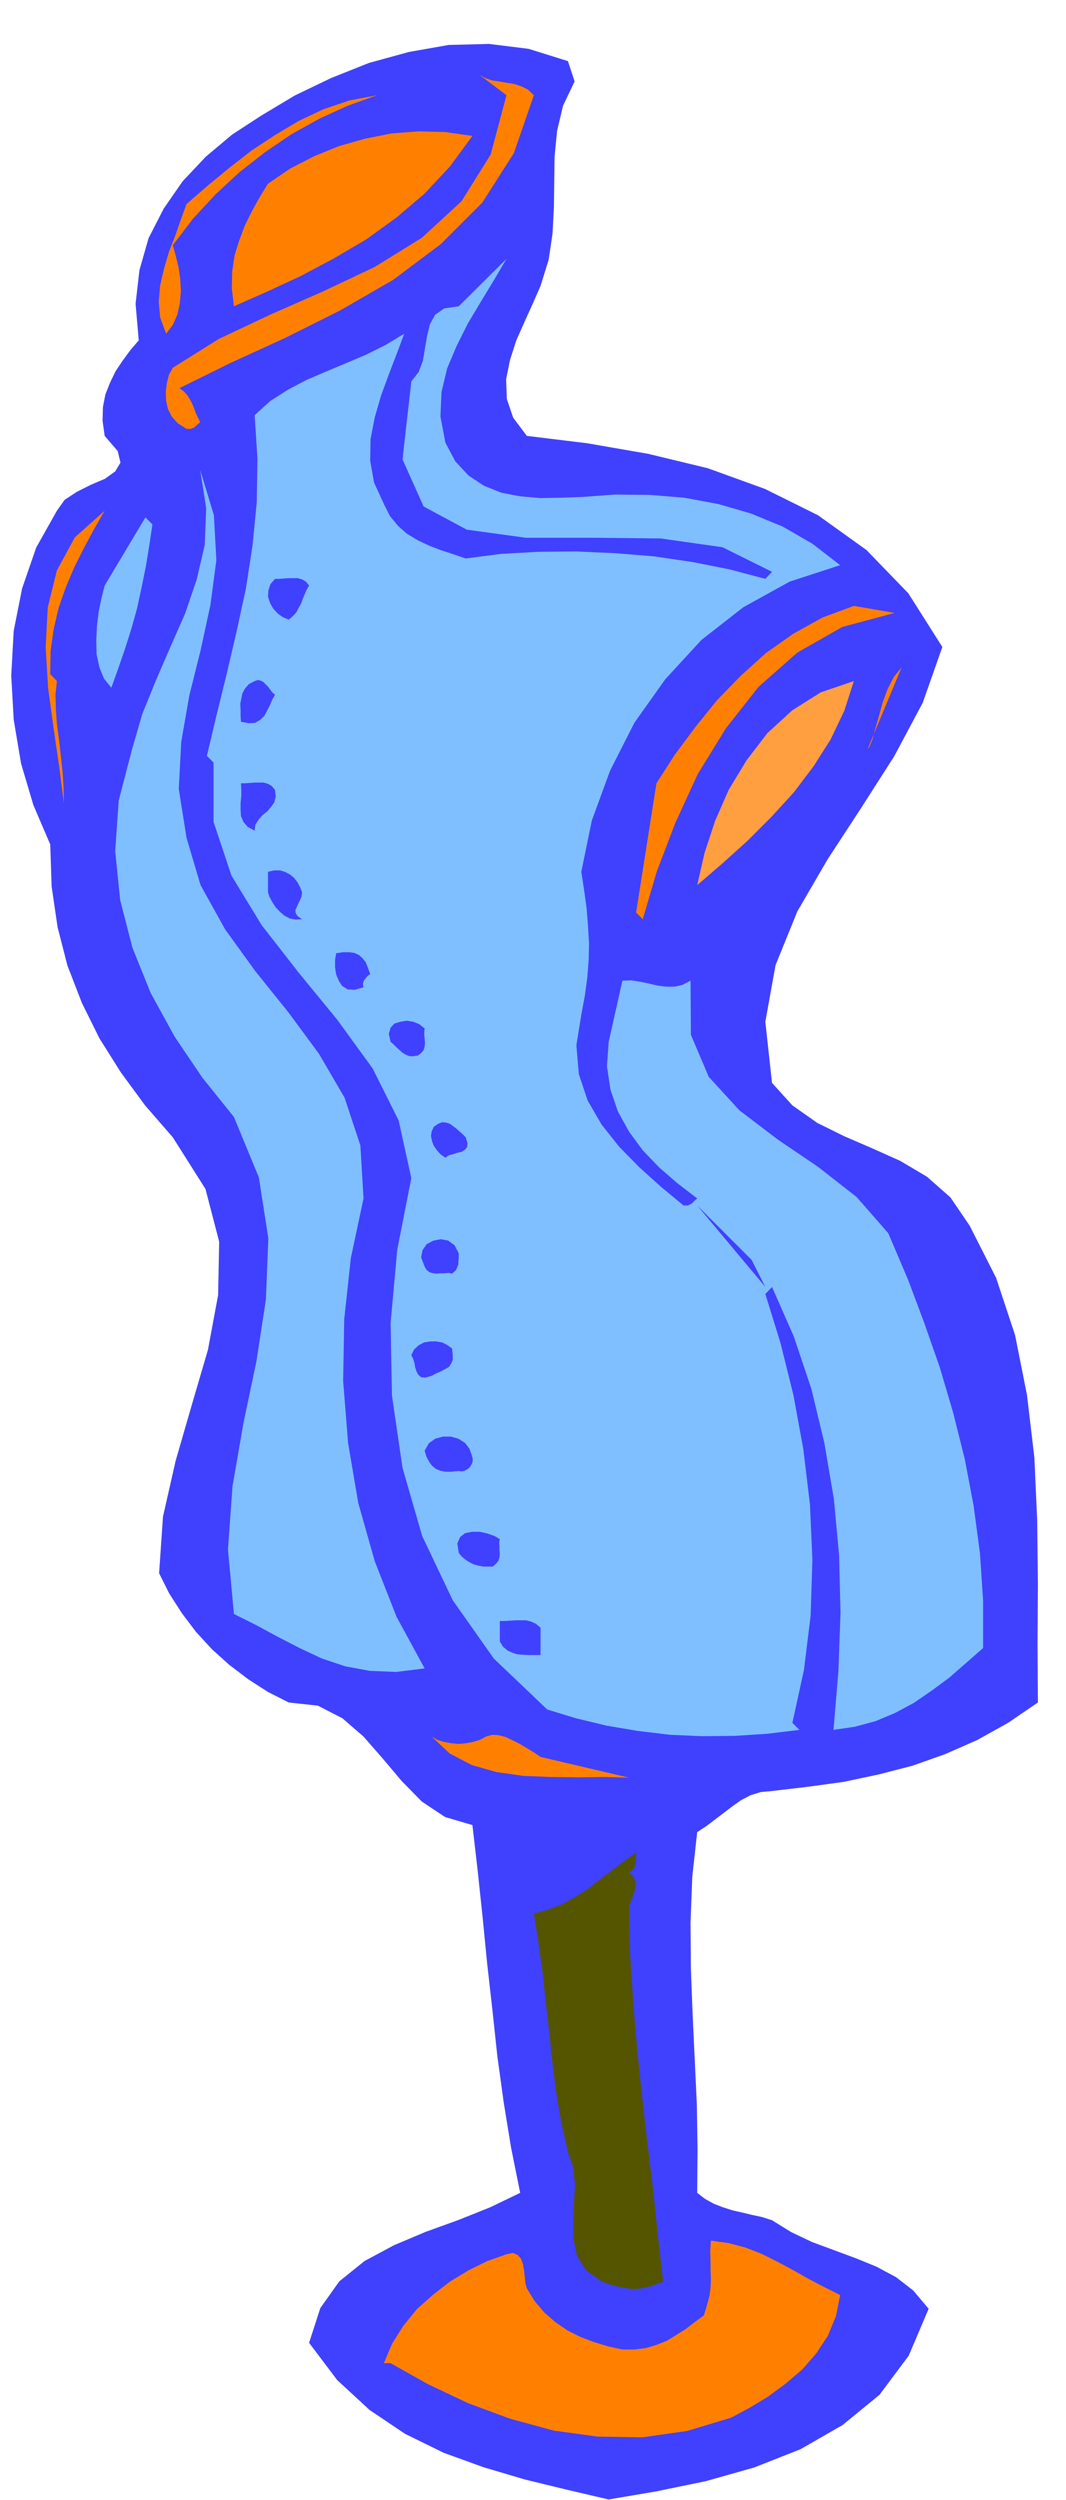 <svg xmlns="http://www.w3.org/2000/svg" fill-rule="evenodd" height="1149.941" preserveAspectRatio="none" stroke-linecap="round" viewBox="0 0 3035 7117" width="490.455"><style>.brush1{fill:#4040ff}.pen1{stroke:none}.brush2{fill:#ff8000}.brush3{fill:#80bfff}</style><path class="pen1 brush1" d="m1636 232-33 69-17 72-7 72-1 74-1 73-4 74-11 74-23 74-21 48-24 53-24 54-18 56-11 55 2 56 18 53 39 52 172 21 173 30 170 41 163 59 151 75 138 99 119 123 97 153-56 159-81 152-94 147-96 147-86 148-62 153-29 161 19 174 58 64 71 50 77 38 81 35 78 35 76 45 67 59 55 81 75 148 54 163 34 171 21 178 8 179 2 179-1 173 1 166-85 58-88 49-91 40-93 33-97 25-99 21-102 14-102 12-32 3-29 9-27 14-24 17-25 19-25 19-25 19-26 17-14 127-5 130 1 131 5 131 6 129 6 129 2 126-1 124 22 17 25 14 26 10 28 9 27 6 29 7 28 6 28 9 55 34 59 28 62 23 62 23 59 24 56 30 49 38 44 52-57 134-83 111-105 86-120 69-132 52-138 39-141 29-135 23-120-28-119-29-118-35-113-41-110-54-101-68-92-85-80-106 32-99 54-76 72-58 84-45 90-38 94-34 90-36 85-41-26-129-21-129-18-131-14-131-15-133-13-132-14-132-15-130-78-23-66-44-57-58-54-64-55-63-60-52-70-36-83-9-59-30-56-36-54-41-49-44-46-50-40-53-36-56-29-58 11-161 36-159 46-159 46-157 29-156 3-152-39-150-93-147-79-91-69-94-61-97-50-101-41-106-28-109-17-116-4-120-48-112-35-118-21-125-7-126 7-127 24-121 40-116 59-105 22-31 35-23 40-20 40-17 29-21 15-25-8-33-37-43-6-43 1-39 7-36 13-33 16-33 20-30 22-30 24-28-9-104 11-96 26-91 43-84 54-78 66-70 75-63 83-54 95-57 104-50 108-43 113-31 113-20 115-3 113 14 112 35 19 58z"/><path class="pen1 brush2" d="m1520 271-57 165-90 141-118 118-136 102-151 87-156 78-155 71-146 72 12 9 10 11 7 11 7 13 5 12 5 14 6 13 7 14-8 7-9 8-5 2-5 2h-12l-25-16-17-19-11-22-5-23-1-26 3-24 6-24 11-20 131-82 146-69 150-66 148-70 134-83 113-104 83-133 45-169-77-58 16 9 20 7 21 3 22 4 20 3 21 7 18 9 17 16zm-446 0-84 30-81 37-79 44-75 51-73 57-68 63-64 69-58 76 8 29 8 32 5 34 2 36-3 34-7 33-13 29-19 25-17-46-4-45 4-47 11-47 14-48 18-46 16-46 16-44 61-53 62-51 63-49 67-44 67-40 70-33 74-25 79-15z"/><path class="pen1 brush2" d="m1345 387-64 87-73 78-80 68-86 62-92 54-94 50-95 44-95 42-6-51 1-48 7-46 13-42 16-43 20-40 22-40 24-39 63-43 68-35 71-29 74-21 75-15 77-6 77 2 77 11z"/><path class="pen1 brush3" d="m1268 1260 28 53 38 41 44 29 50 20 53 10 57 5 58-1 59-2 96-7 99 1 98 8 97 18 93 27 90 37 85 49 79 61-144 47-132 73-119 93-103 112-88 124-69 136-52 142-30 146 8 52 7 51 4 50 3 50-1 48-4 51-7 51-10 54-14 87 7 82 25 75 40 69 50 63 58 59 61 55 64 53h13l5-3 5-2 8-8 8-7-56-43-52-45-47-49-39-53-32-58-21-62-10-66 5-70 39-174 25-1 25 4 25 5 25 6 24 3h24l23-5 23-12 1 154 51 120 87 95 109 83 115 78 110 86 90 103 57 134 46 123 44 126 38 129 33 132 25 132 18 135 9 135v135l-48 42-48 42-50 37-51 35-54 29-55 23-59 16-61 9 14-167 6-165-4-165-15-161-27-159-37-154-50-149-62-141-19 20 43 139 37 149 28 153 19 158 7 158-5 158-19 155-33 151 20 20-91 11-92 6-93 1-92-4-92-11-89-15-87-21-82-25-152-145-117-166-87-183-56-194-30-205-4-207 19-209 40-204-36-164-74-148-101-139-109-133-106-136-86-141-51-153v-169l-19-19 28-118 29-118 28-120 26-120 19-123 12-123 2-124-8-124 44-40 50-32 53-28 56-24 57-24 57-24 56-28 53-32-21 56-23 60-22 60-18 62-12 62-1 62 11 62 28 61 17 34 23 28 26 23 32 19 32 15 34 13 34 11 35 12 100-13 106-6 109-1 111 5 110 9 109 16 106 21 102 27 19-20-141-70-176-25-194-2h-190l-168-23-123-66-60-134 25-222 21-27 12-32 6-36 6-35 8-33 15-27 26-18 41-6 136-135-36 61-37 61-37 62-32 64-27 64-16 67-3 70 14 74z"/><path class="pen1 brush2" d="m395 1144 19 97-19-97z"/><path class="pen1 brush3" d="m531 2385 40 135 70 126 86 119 94 117 87 118 73 125 45 136 9 151-36 169-19 175-3 176 14 176 29 171 47 166 62 158 80 147-81 10-75-3-70-13-66-22-64-30-62-32-63-34-62-31-17-184 13-180 31-179 37-176 27-176 7-174-27-174-71-172-90-112-79-117-68-124-52-129-35-136-14-139 10-144 38-146 29-100 39-96 41-95 42-95 33-97 23-99 4-104-17-109 39 129 7 128-17 128-28 129-32 128-23 132-7 134 22 139z"/><path class="pen1 brush2" d="m143 1919 19 20-4 38 1 42 3 42 6 45 5 44 5 46 3 45 1 47-13-102-16-110-16-117-7-116 6-114 26-105 51-94 85-76-31 54-29 54-27 54-24 57-20 57-14 60-9 63-1 66z"/><path class="pen1 brush3" d="m434 1493-9 60-10 61-12 59-13 60-16 57-18 57-19 55-20 56-21-26-13-32-8-37-1-40 2-41 5-41 8-39 9-35 116-194 20 20z"/><path class="pen1 brush1" d="m880 1667-7 12-6 14-5 12-5 14-7 12-6 12-10 11-12 10-17-7-14-10-13-14-9-16-6-18 1-18 6-18 13-15h12l14-1 13-1h26l13 4 10 6 9 11z"/><path class="pen1 brush2" d="m2547 1745-149 40-128 73-110 97-93 118-80 130-64 139-53 139-40 136-19-19 58-368 52-81 58-78 62-77 68-70 72-65 78-55 83-46 89-33 116 20zm-77 388 6-8 8-20 8-30 10-35 11-40 14-38 18-35 22-27-97 233z"/><path class="pen1 brush1" d="m783 1978-8 14-7 17-8 15-8 15-12 11-14 8-18 1-22-4-1-17v-17l-1-17 3-15 3-15 7-13 11-13 17-9 9-3 9 2 7 4 7 7 6 6 6 8 6 8 8 7z"/><path class="pen1" style="fill:#ff9f40" d="m2431 1939-27 84-39 82-49 77-56 74-64 70-68 68-71 64-72 62 21-92 30-91 39-89 51-84 59-77 71-65 81-51 94-32z"/><path class="pen1 brush1" d="m783 2249 2 19-4 16-9 13-11 13-14 11-11 13-9 14-2 17-20-11-12-14-7-17-1-17v-20l2-19v-19l-1-18h12l14-1 13-1h26l13 4 10 6 9 11z"/><path class="pen1 brush2" d="m2334 2307-58 58 58-58z"/><path class="pen1 brush1" d="m860 2540-1 10-4 11-5 10-5 11-4 9 1 9 5 8 13 9-18 1-17-3-15-8-13-11-13-14-9-14-8-15-4-13v-58l17-4h17l14 4 15 8 11 9 10 13 7 13 6 15zm194 233-8 6-7 9-3 4-2 6-1 5 2 8-26 7-19-1-16-10-9-14-8-19-3-20v-21l3-19 19-3h18l15 2 13 6 9 8 10 12 6 15 7 19zm155 155-1 9v10l1 11 1 12-1 10-3 10-7 8-9 7-13 2h-11l-10-4-9-5-9-8-9-8-9-9-8-7-5-23 5-17 11-12 17-5 18-3 19 3 17 7 15 12zm117 310 5 16-1 12-6 7-9 6-13 3-12 4-12 3-10 7-13-9-11-12-9-13-5-13-3-15 2-13 6-13 13-9 11-4 11 1 10 3 10 7 9 7 9 8 9 8 9 9zm853 426-194-232 155 155 39 77zm-873-96v15l-1 8v9l-3 7-3 8-5 5-7 6-10-2-11 1h-11l-11 1-11-1-10-3-9-7-5-9-10-26 4-21 12-17 19-10 21-4 21 4 18 13 12 23zm-19 271 2 18v15l-5 11-6 9-11 6-11 6-14 6-13 7-18 5-12-1-8-7-5-9-4-12-2-13-4-12-5-10 8-16 13-12 15-8 18-3h17l17 3 14 7 14 10zm58 310 1 7-1 8-4 8-5 7-7 5-8 4-8 1-7-1-21 2h-17l-15-3-12-5-11-9-8-11-8-15-5-17 12-21 18-13 22-6h23l21 6 19 12 13 17 8 24zm78 233-2 9 1 10v11l1 12-1 10-3 10-7 8-9 8h-28l-14-3-12-3-12-6-11-7-11-9-9-11-4-27 8-18 14-11 20-4h22l22 5 20 7 15 9zm116 252v78h-34l-17-1-15-1-15-5-13-6-13-11-9-15v-58h14l15-1 16-1h30l15 4 13 6 13 11z"/><path class="pen1 brush2" d="m1791 5061-70-2-75 1-78-1-78-3-77-11-70-20-63-33-51-48 15 9 19 6 21 4 22 2 21-2 21-4 19-6 17-9 17-5 18 1 20 5 21 10 20 10 20 12 20 12 19 13 252 59z"/><path class="pen1" style="fill:#550" d="M1811 5274v15l-1 8v9l-3 7-3 8-6 5-7 6 11 9 6 12 2 12-1 13-5 13-4 13-5 12-4 13 3 136 9 136 11 133 14 133 15 132 16 132 14 132 15 133-25 9-22 7-21 4-20 1-21-3-20-4-22-6-23-8-46-33-25-40-10-47-1-50 2-53 3-52-5-50-15-44-19-84-14-83-11-86-9-85-10-87-9-85-12-86-13-83 39-11 40-15 36-20 37-23 34-27 35-26 34-26 36-26z"/><path class="pen1 brush2" d="m2392 6534-12 60-23 56-33 50-40 46-47 40-50 37-53 32-52 28-126 38-127 18-127-2-125-17-125-34-119-44-114-54-107-60h-19l23-55 32-51 39-48 46-41 49-38 53-32 53-26 54-19 18-4 14 6 9 10 6 16 3 17 2 19 2 18 4 15 22 36 28 33 31 27 35 24 36 18 39 15 40 12 41 9h34l33-4 30-9 30-12 26-16 27-17 26-20 26-19 9-30 7-26 3-24 1-23-1-25v-25l-1-29 2-31 50 7 49 13 46 18 46 23 43 23 44 25 44 23 46 23z"/></svg>
